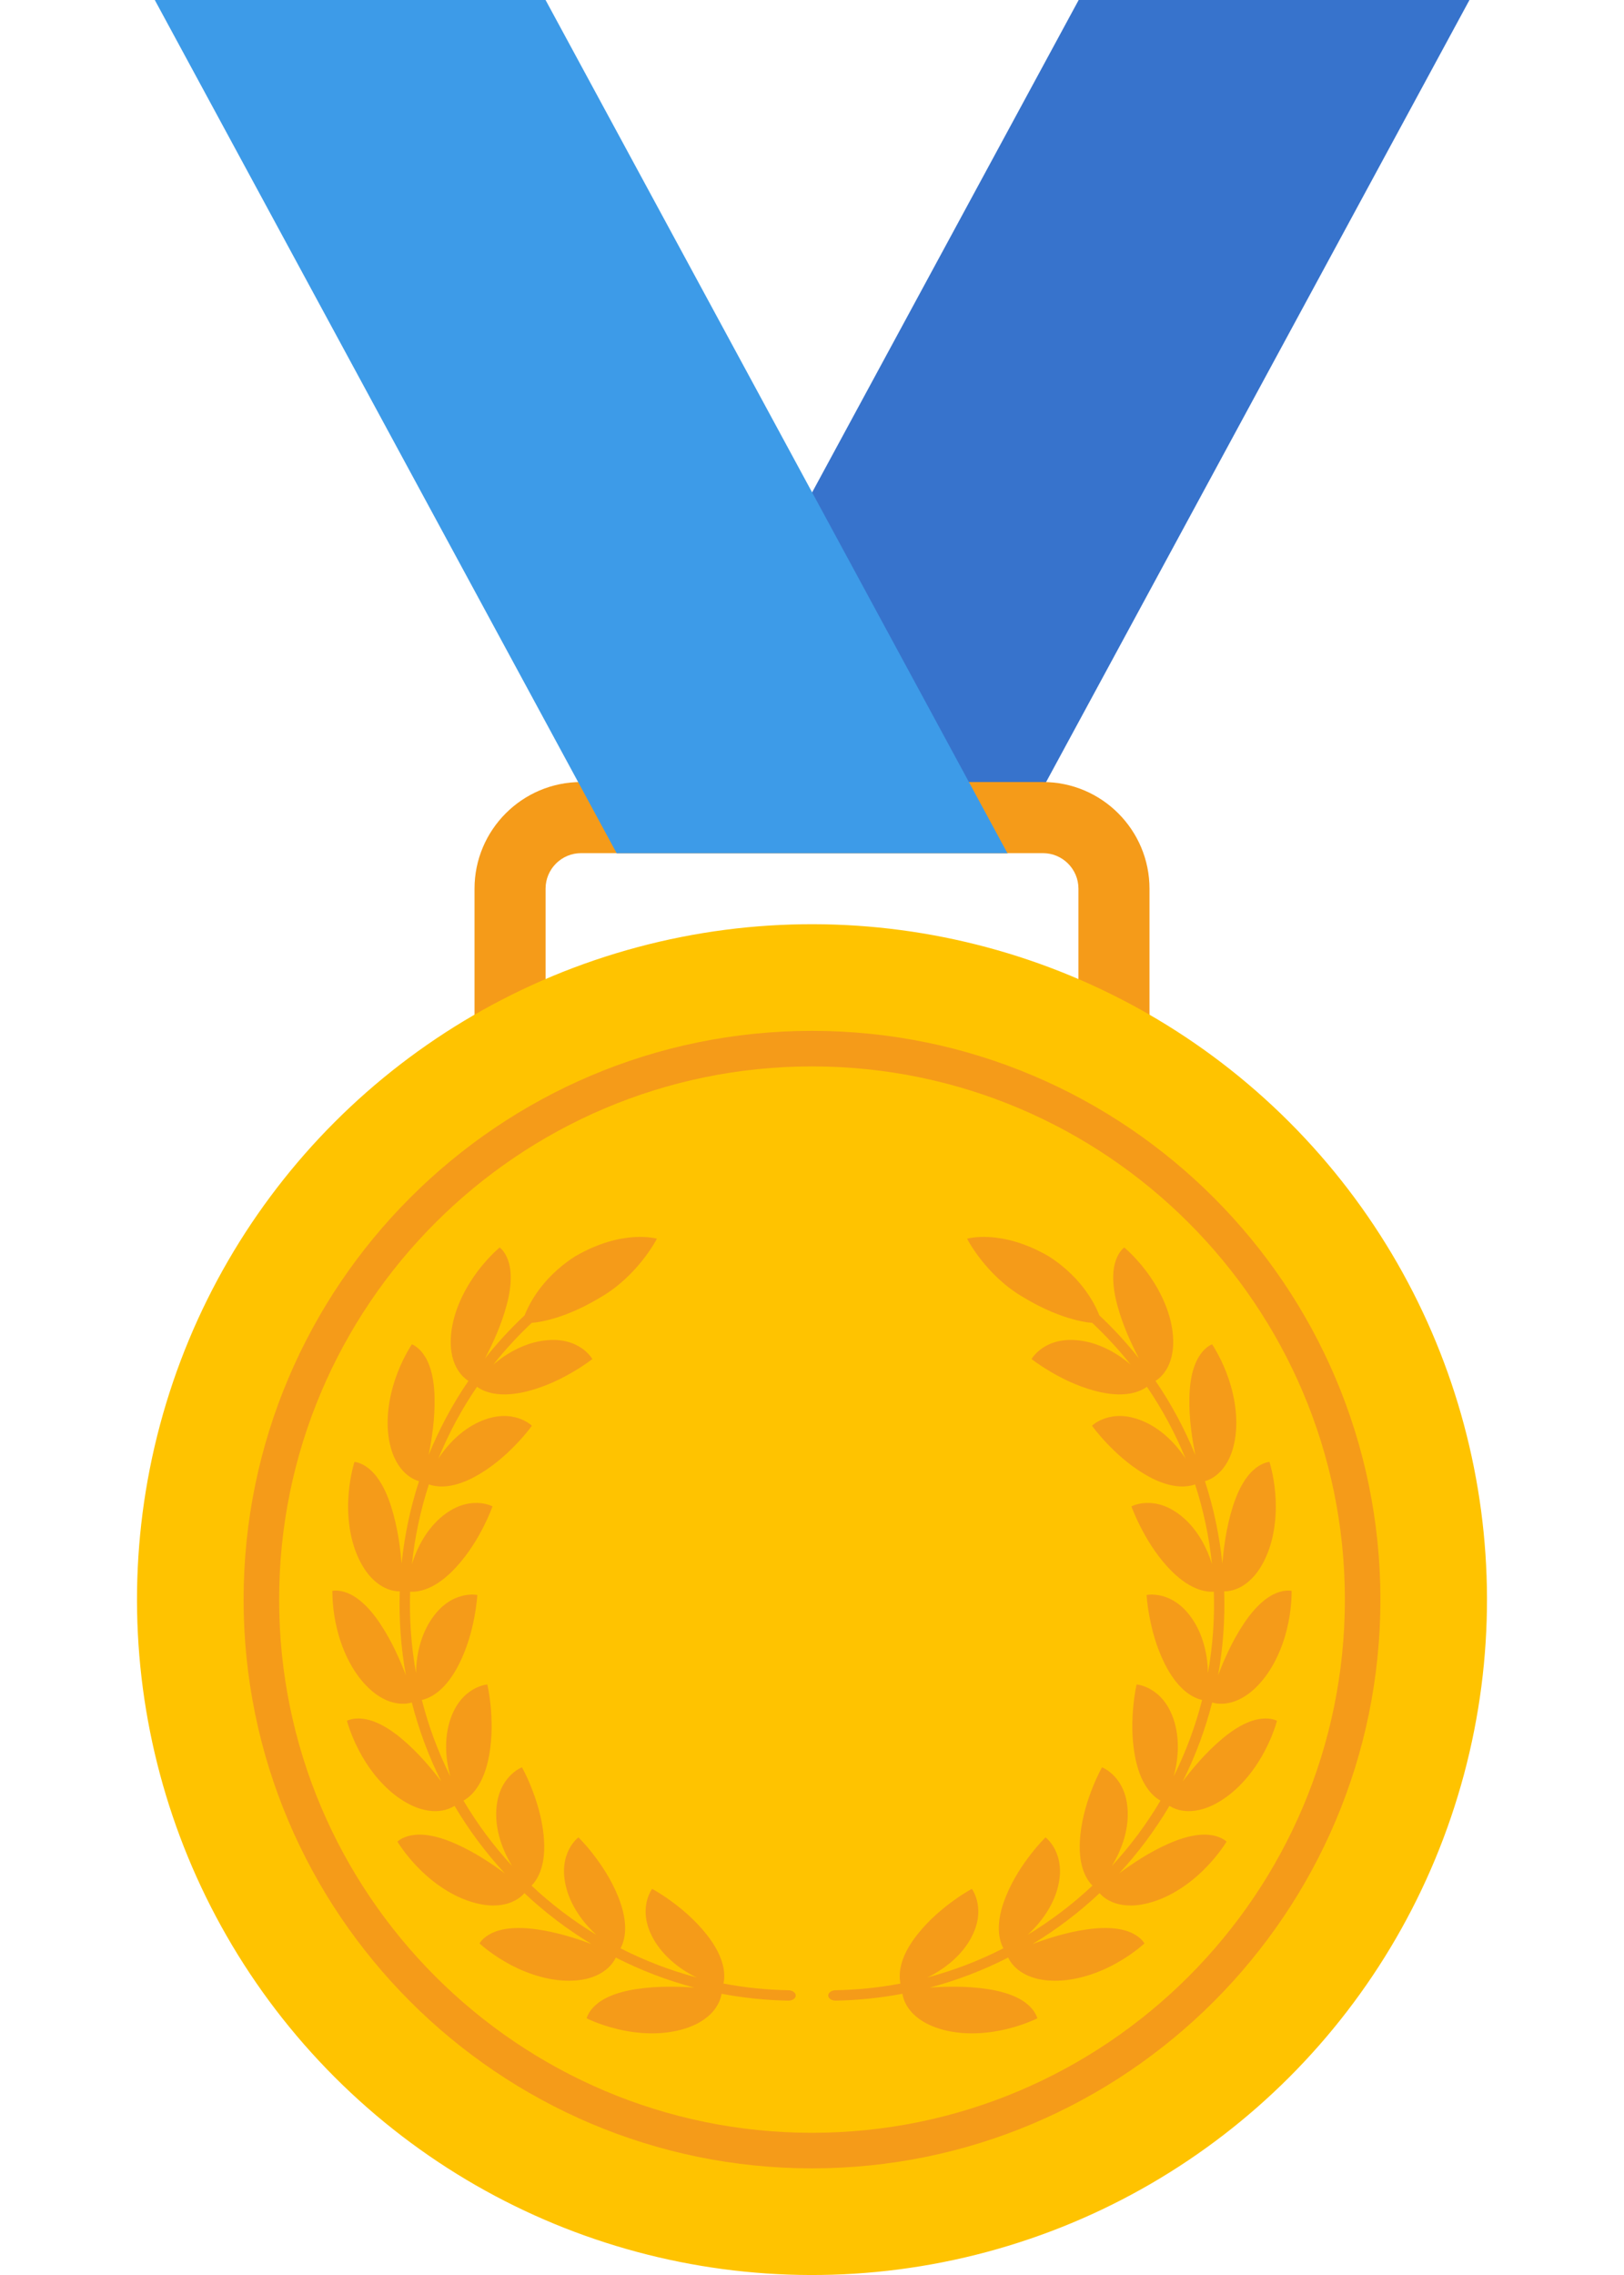 <?xml version="1.0" encoding="UTF-8"?>
<svg xmlns="http://www.w3.org/2000/svg" id="Layer_1" viewBox="0 0 719.7 1212.12" width="720" height="1008"><defs><style>.cls-1{fill:#f59b19;}.cls-2{fill:#ffc300;}.cls-3{fill:#3d9be8;}.cls-4{fill:#3773cc;}</style></defs><polygon class="cls-4" points="255.81 454.55 464.14 454.55 710.36 0 502.02 0 255.81 454.55"/><path class="cls-1" d="m482.96,633.66h-246.21c-31.33,0-56.82-25.49-56.82-56.82v-103.35c0-31.33,25.49-56.82,56.82-56.82h246.21c31.33,0,56.82,25.49,56.82,56.82v103.35c0,31.33-25.49,56.82-56.82,56.82Zm-246.21-179.11c-10.45,0-18.94,8.49-18.94,18.94v103.35c0,10.45,8.49,18.94,18.94,18.94h246.21c10.45,0,18.94-8.49,18.94-18.94v-103.35c0-10.45-8.49-18.94-18.94-18.94h-246.21Z"/><circle class="cls-2" cx="359.85" cy="852.27" r="359.85" transform="translate(-497.25 504.08) rotate(-45)"/><path class="cls-1" d="m359.85,1155.3c-167.09,0-303.03-135.94-303.03-303.03s135.94-303.03,303.03-303.03,303.03,135.94,303.03,303.03-135.94,303.03-303.03,303.03Zm0-587.12c-156.65,0-284.09,127.44-284.09,284.09s127.44,284.09,284.09,284.09,284.09-127.44,284.09-284.09-127.44-284.09-284.09-284.09Z"/><polygon class="cls-3" points="464.02 454.55 255.68 454.55 9.47 0 217.8 0 464.02 454.55"/><path class="cls-1" d="m182.82,785.26c8.72-5.26,15.41-11.6,20.18-16.67,4.76-5.06,7.52-8.94,7.5-8.95,0,0-2.35-2.42-7.07-3.99-4.73-1.54-11.95-2.35-21.62,2.21-9.46,4.47-16.66,12.38-21.14,19.24,5.48-13.42,12.39-26.26,20.58-38.23,1.57,1.17,4.65,2.89,9.28,3.66,4.59.76,10.73.59,18.44-1.49,9.85-2.62,18.05-6.86,24.04-10.43,5.99-3.54,9.73-6.49,9.73-6.51,0,0-1.59-2.96-5.68-5.79-4.12-2.79-10.84-5.57-21.42-3.88-10.32,1.66-19.44,7.26-25.65,12.59,6.25-7.89,13.1-15.3,20.44-22.21,0,0,15.3-.61,36.62-13.58,19.94-11.42,30.13-31.21,30.11-31.25,0,.04-18.05-5.45-43.64,9.43-19.02,12.18-25.5,27.84-26.87,31.39-7.59,7.12-14.67,14.8-21.13,22.98,3.91-7.51,8.62-17.45,11.57-28.55,3.02-11.28,2.46-18.92.73-23.77-1.7-4.86-4.47-6.82-4.48-6.81.02,0-5.45,4.45-11.44,12.27-5.97,7.81-12.27,19.08-14.11,31.15-1.42,9.49.14,15.9,2.3,20.18,2.17,4.25,4.95,6.45,6.59,7.49-8.45,12.34-15.57,25.63-21.21,39.49,1.66-8.3,3.41-19.16,3.16-30.67-.25-11.67-2.9-18.85-5.92-23.02-2.98-4.2-6.18-5.32-6.18-5.3.02,0-4,5.8-7.58,14.98-3.58,9.15-6.49,21.75-4.9,33.86,1.29,9.54,4.6,15.26,7.87,18.75,3.27,3.5,6.56,4.81,8.41,5.34-4.62,14.24-7.74,28.97-9.28,43.88-.72-8.44-2.07-19.35-5.57-30.33-3.51-11.12-8.07-17.29-12.13-20.45-4.03-3.2-7.43-3.37-7.43-3.35.03,0-2.23,6.69-3.06,16.53-.89,9.79-.14,22.71,4.83,33.88,3.88,8.77,8.68,13.32,12.78,15.76,4.12,2.44,7.66,2.78,9.6,2.78-.48,14.94.6,29.96,3.26,44.69-3.06-7.91-7.37-18.02-13.77-27.57-6.47-9.7-12.56-14.33-17.34-16.23-4.76-1.93-8.07-1.15-8.07-1.14.02,0-.25,7.02,1.66,16.66,1.89,9.64,6.18,21.82,14.04,31.2,6.18,7.36,12.02,10.4,16.65,11.6,4.66,1.2,8.12.57,10.01,0,3.69,14.52,8.95,28.61,15.65,42.01-5.14-6.73-12.13-15.21-20.95-22.6-8.94-7.53-16.08-10.29-21.21-10.77-5.11-.55-8.07,1.12-8.07,1.13.02-.03,1.71,6.86,6.27,15.61,4.5,8.74,12.07,19.25,22.22,26.03,7.99,5.36,14.49,6.6,19.26,6.47,4.8-.18,7.93-1.75,9.59-2.8,7.63,12.88,16.63,24.95,26.78,35.94-6.82-5.02-15.89-11.23-26.42-15.84-10.7-4.72-18.31-5.36-23.37-4.38-5.06.9-7.42,3.34-7.42,3.35,0-.02,3.57,6.08,10.38,13.21,6.77,7.13,16.95,15.07,28.59,18.74,9.16,2.9,15.74,2.32,20.29.86,4.55-1.5,7.16-3.91,8.43-5.37,10.9,10.26,22.9,19.36,35.72,27.1-7.95-2.94-18.39-6.37-29.79-7.9-11.57-1.55-19.08-.06-23.67,2.29-4.6,2.28-6.19,5.28-6.19,5.3,0-.04,5.11,4.84,13.63,9.77,8.47,4.97,20.47,9.78,32.69,10.08,9.61.24,15.77-2.16,19.72-4.84,3.96-2.7,5.77-5.71,6.6-7.49,13.32,6.8,27.39,12.2,41.87,16.01-8.46-.59-19.45-.94-30.81.78-11.56,1.76-18.35,5.25-22.1,8.8-3.78,3.47-4.49,6.8-4.48,6.8,0-.02,6.28,3.24,15.86,5.6,9.53,2.4,22.41,3.67,34.23.53,9.28-2.46,14.53-6.5,17.58-10.18,3.04-3.71,3.94-7.12,4.23-9.05,11.73,2.22,23.64,3.46,35.56,3.66,2.21.05,4-1.2,4-2.72,0-1.54-1.75-2.76-3.89-2.81-11.63-.2-23.22-1.4-34.63-3.56.43-1.91.79-5.43-.36-9.96-1.14-4.54-3.75-10.05-8.73-16.31-6.32-7.95-13.46-13.77-19.11-17.87-5.62-4.07-9.82-6.3-9.84-6.3.02,0-2.07,2.62-3.05,7.52-.91,4.87-.79,12.15,4.96,21.17,5.65,8.79,14.39,14.94,21.79,18.5-14.02-3.71-27.63-8.94-40.56-15.53.97-1.71,2.28-4.99,2.45-9.65.18-4.68-.79-10.72-3.79-18.1-3.85-9.45-9.09-17.02-13.37-22.55-4.27-5.48-7.69-8.8-7.7-8.8,0,0-2.74,1.94-5.03,6.35-2.24,4.43-4.13,11.46-1.14,21.72,2.97,10.03,9.65,18.38,15.73,23.87-12.41-7.5-24.03-16.31-34.59-26.25,1.41-1.39,3.57-4.15,5.03-8.59,1.5-4.43,2.23-10.51,1.41-18.46-1.09-10.13-4.01-18.88-6.6-25.37-2.57-6.46-4.92-10.59-4.94-10.59.02,0-3.16,1.11-6.59,4.73-3.38,3.62-7.17,9.84-7.15,20.54.07,10.44,4.17,20.32,8.49,27.28-9.84-10.64-18.53-22.35-25.93-34.82,1.74-.93,4.6-3,7.23-6.87,2.66-3.84,5.07-9.46,6.47-17.33,1.79-10.01,1.44-19.22.8-26.13-.68-6.92-1.76-11.54-1.78-11.54,0,0-3.35.19-7.65,2.68-4.27,2.53-9.66,7.41-12.62,17.69-2.88,10.05-1.68,20.67.52,28.57-6.49-12.98-11.57-26.64-15.16-40.7,1.93-.42,5.26-1.58,8.87-4.54,3.62-2.95,7.53-7.67,11.09-14.81,4.53-9.11,6.78-18.06,8.07-24.93,1.3-6.84,1.55-11.62,1.54-11.63,0,0-3.25-.76-8.1.45-4.81,1.25-11.34,4.47-17.05,13.52-5.58,8.83-7.44,19.37-7.53,27.55-2.57-14.26-3.61-28.8-3.14-43.31,1.98.15,5.47-.06,9.77-1.9,4.34-1.82,9.36-5.28,14.77-11.17,6.89-7.51,11.51-15.48,14.68-21.68,3.13-6.2,4.71-10.67,4.68-10.69,0,.02-2.92-1.65-7.9-1.83-4.97-.15-12.11,1.11-20.14,8.19-7.79,6.95-12.49,16.55-14.87,24.4,1.48-14.43,4.53-28.68,9.01-42.47,1.85.68,5.29,1.47,9.93.92,4.65-.55,10.49-2.43,17.3-6.57Z"/><path class="cls-1" d="m536.85,785.26c-8.73-5.26-15.41-11.6-20.18-16.67-4.75-5.06-7.53-8.94-7.52-8.95,0,0,2.34-2.42,7.07-3.99,4.73-1.54,11.96-2.35,21.61,2.21,9.47,4.47,16.66,12.38,21.15,19.24-5.48-13.42-12.38-26.26-20.57-38.23-1.58,1.17-4.65,2.89-9.28,3.66-4.59.76-10.74.59-18.43-1.49-9.87-2.62-18.07-6.86-24.06-10.43-5.99-3.54-9.72-6.49-9.72-6.51,0,0,1.59-2.96,5.69-5.79,4.11-2.79,10.84-5.57,21.41-3.88,10.33,1.66,19.44,7.26,25.66,12.59-6.25-7.89-13.09-15.3-20.45-22.21,0,0-15.27-.61-36.61-13.58-19.92-11.42-30.12-31.21-30.09-31.25-.02.04,18.04-5.45,43.61,9.43,19.04,12.18,25.51,27.84,26.88,31.39,7.59,7.12,14.67,14.8,21.14,22.98-3.91-7.51-8.62-17.45-11.59-28.55-3.01-11.28-2.44-18.92-.73-23.77,1.71-4.86,4.47-6.82,4.48-6.81-.02,0,5.45,4.45,11.44,12.27,5.98,7.81,12.26,19.08,14.11,31.15,1.43,9.49-.14,15.9-2.29,20.18-2.16,4.25-4.95,6.45-6.59,7.49,8.44,12.34,15.56,25.63,21.22,39.49-1.66-8.3-3.43-19.16-3.16-30.67.24-11.67,2.91-18.85,5.91-23.02,2.98-4.2,6.19-5.32,6.2-5.3-.04,0,4,5.8,7.57,14.98,3.57,9.15,6.47,21.75,4.88,33.86-1.26,9.54-4.59,15.26-7.86,18.75-3.28,3.5-6.54,4.81-8.41,5.34,4.62,14.24,7.75,28.97,9.28,43.88.75-8.44,2.08-19.35,5.58-30.33,3.5-11.12,8.05-17.29,12.12-20.45,4.02-3.2,7.42-3.37,7.42-3.35-.04,0,2.23,6.69,3.07,16.53.87,9.79.12,22.71-4.84,33.88-3.87,8.77-8.69,13.32-12.76,15.76-4.14,2.44-7.67,2.78-9.61,2.78.48,14.94-.6,29.96-3.25,44.69,3.05-7.91,7.37-18.02,13.76-27.57,6.47-9.7,12.57-14.33,17.35-16.23,4.74-1.93,8.07-1.15,8.07-1.14,0,0,.25,7.02-1.66,16.66-1.89,9.64-6.19,21.82-14.05,31.2-6.15,7.36-12.03,10.4-16.66,11.6-4.64,1.2-8.12.57-9.97,0-3.72,14.52-8.96,28.61-15.68,42.01,5.15-6.73,12.14-15.21,20.95-22.6,8.94-7.53,16.08-10.29,21.22-10.77,5.11-.55,8.06,1.12,8.06,1.13-.02-.03-1.72,6.86-6.27,15.61-4.5,8.74-12.06,19.25-22.23,26.03-7.99,5.36-14.47,6.6-19.25,6.47-4.8-.18-7.93-1.75-9.57-2.8-7.64,12.88-16.63,24.95-26.78,35.94,6.82-5.02,15.88-11.23,26.42-15.84,10.68-4.72,18.3-5.36,23.39-4.38,5.04.9,7.42,3.34,7.4,3.35,0-.02-3.57,6.08-10.38,13.21-6.77,7.13-16.95,15.07-28.6,18.74-9.16,2.9-15.73,2.32-20.3.86-4.54-1.5-7.14-3.91-8.41-5.37-10.9,10.26-22.9,19.36-35.72,27.1,7.95-2.94,18.38-6.37,29.79-7.9,11.58-1.55,19.07-.06,23.67,2.29,4.6,2.28,6.2,5.28,6.18,5.3,0-.04-5.1,4.84-13.63,9.77-8.46,4.97-20.46,9.78-32.68,10.08-9.62.24-15.77-2.16-19.73-4.84-3.96-2.7-5.77-5.71-6.6-7.49-13.34,6.8-27.38,12.2-41.86,16.01,8.45-.59,19.43-.94,30.82.78,11.54,1.76,18.33,5.25,22.1,8.8,3.76,3.47,4.47,6.8,4.47,6.8,0-.02-6.28,3.24-15.86,5.6-9.54,2.4-22.43,3.67-34.23.53-9.29-2.46-14.54-6.5-17.59-10.18-3.05-3.71-3.93-7.12-4.22-9.05-11.74,2.22-23.63,3.46-35.57,3.66-2.22.05-4-1.2-4-2.72.01-1.54,1.75-2.76,3.89-2.81,11.61-.2,23.22-1.4,34.62-3.56-.43-1.91-.77-5.43.39-9.96,1.12-4.54,3.74-10.05,8.72-16.31,6.33-7.95,13.46-13.77,19.1-17.87,5.61-4.07,9.81-6.3,9.83-6.3,0,0,2.09,2.62,3.04,7.52.92,4.87.8,12.15-4.95,21.17-5.63,8.79-14.39,14.94-21.77,18.5,14.03-3.71,27.63-8.94,40.52-15.53-.94-1.71-2.26-4.99-2.41-9.65-.2-4.68.77-10.72,3.79-18.1,3.84-9.45,9.08-17.02,13.37-22.55,4.27-5.48,7.68-8.8,7.7-8.8,0,0,2.73,1.94,5,6.35,2.26,4.43,4.17,11.46,1.17,21.72-2.98,10.03-9.66,18.38-15.74,23.87,12.4-7.5,24.03-16.31,34.6-26.25-1.41-1.39-3.6-4.15-5.05-8.59-1.48-4.43-2.24-10.51-1.39-18.46,1.07-10.13,4-18.88,6.58-25.37,2.59-6.46,4.94-10.59,4.95-10.59,0,0,3.16,1.11,6.59,4.73,3.38,3.62,7.19,9.84,7.14,20.54-.07,10.44-4.16,20.32-8.47,27.28,9.83-10.64,18.53-22.35,25.92-34.82-1.74-.93-4.6-3-7.23-6.87-2.67-3.84-5.06-9.46-6.48-17.33-1.78-10.01-1.43-19.22-.78-26.13.66-6.92,1.75-11.54,1.77-11.54,0,0,3.34.19,7.66,2.68,4.28,2.53,9.65,7.41,12.61,17.69,2.88,10.05,1.68,20.67-.5,28.57,6.46-12.98,11.55-26.64,15.14-40.7-1.93-.42-5.25-1.58-8.87-4.54-3.63-2.95-7.53-7.67-11.09-14.81-4.54-9.11-6.79-18.06-8.08-24.93-1.31-6.84-1.55-11.62-1.54-11.63,0,0,3.26-.76,8.1.45,4.81,1.25,11.35,4.47,17.04,13.52,5.58,8.83,7.44,19.37,7.55,27.55,2.56-14.26,3.61-28.8,3.14-43.31-1.98.15-5.49-.06-9.78-1.9-4.32-1.82-9.35-5.28-14.77-11.17-6.87-7.51-11.5-15.48-14.65-21.68-3.14-6.2-4.72-10.67-4.71-10.69,0,.02,2.93-1.65,7.91-1.83,4.96-.15,12.11,1.11,20.12,8.19,7.8,6.95,12.5,16.55,14.88,24.4-1.48-14.43-4.51-28.68-8.99-42.47-1.86.68-5.3,1.47-9.92.92-4.71-.55-10.54-2.43-17.36-6.57Z"/></svg>
